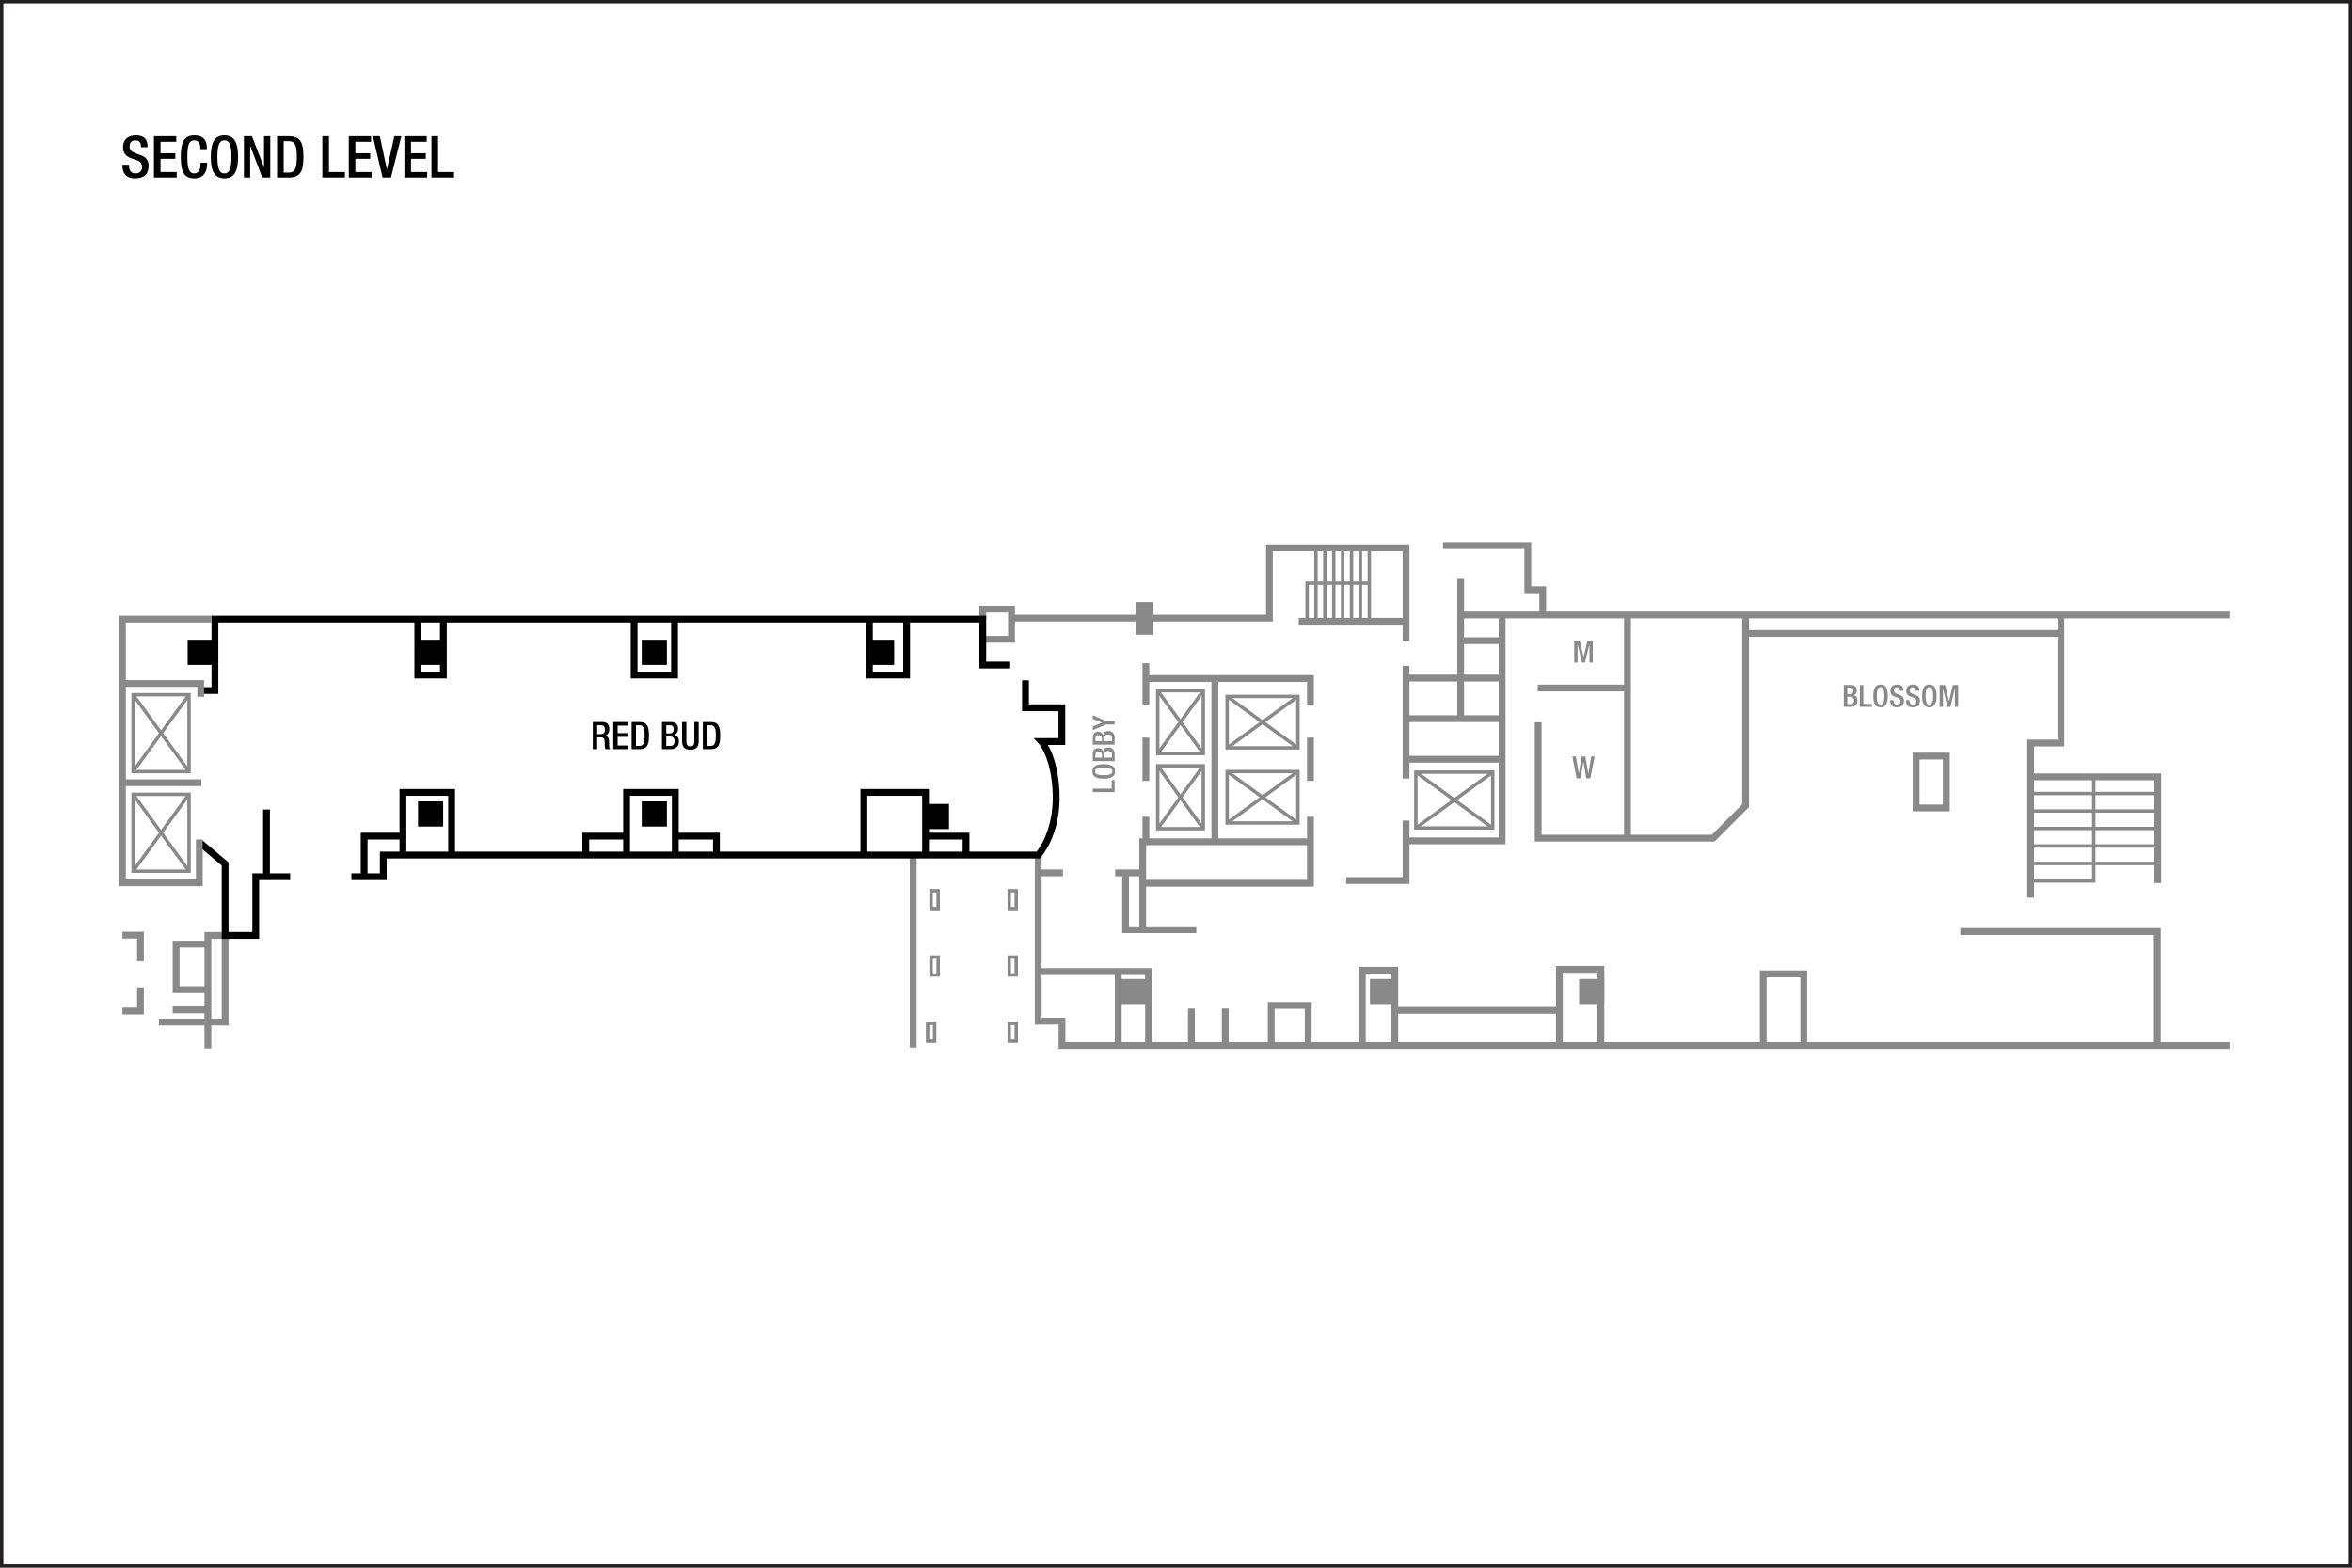 <?xml version="1.0" encoding="UTF-8" standalone="no"?>
<!-- Created with Inkscape (http://www.inkscape.org/) -->

<svg
   width="922"
   height="614.667"
   id="svg2"
   version="1.1"
   inkscape:version="1.1 (c68e22c387, 2021-05-23)"
   sodipodi:docname="waswcf04.svg"
   xmlns:inkscape="http://www.inkscape.org/namespaces/inkscape"
   xmlns:sodipodi="http://sodipodi.sourceforge.net/DTD/sodipodi-0.dtd"
   xmlns="http://www.w3.org/2000/svg"
   xmlns:svg="http://www.w3.org/2000/svg"
   xmlns:rdf="http://www.w3.org/1999/02/22-rdf-syntax-ns#"
   xmlns:cc="http://creativecommons.org/ns#"
   xmlns:dc="http://purl.org/dc/elements/1.1/">
  <defs
     id="defs4" />
  <sodipodi:namedview
     id="base"
     pagecolor="#ffffff"
     bordercolor="#666666"
     borderopacity="1.0"
     inkscape:pageopacity="0.0"
     inkscape:pageshadow="2"
     inkscape:zoom="0.70710678"
     inkscape:cx="234.75945"
     inkscape:cy="430.62803"
     inkscape:document-units="px"
     inkscape:current-layer="layer3"
     showgrid="false"
     showguides="true"
     inkscape:guide-bbox="true"
     inkscape:window-width="1920"
     inkscape:window-height="1009"
     inkscape:window-x="1912"
     inkscape:window-y="-8"
     inkscape:window-maximized="1"
     inkscape:snap-global="true"
     inkscape:pagecheckerboard="0"
     inkscape:snap-bbox="true"
     inkscape:bbox-paths="true"
     inkscape:bbox-nodes="true"
     inkscape:snap-bbox-edge-midpoints="true"
     inkscape:snap-bbox-midpoints="true">
    <sodipodi:guide
       orientation="0,1"
       position="74.335,564.728"
       id="guide2987"
       inkscape:locked="false" />
    <sodipodi:guide
       orientation="0,1"
       position="20.258,544.735"
       id="guide2989"
       inkscape:locked="false" />
    <sodipodi:guide
       orientation="0,1"
       position="24.625,519.792"
       id="guide2991"
       inkscape:locked="false" />
    <sodipodi:guide
       position="47.992,573.315"
       orientation="1,0"
       id="guide6017"
       inkscape:locked="false" />
    <sodipodi:guide
       position="20,25"
       orientation="0,-1"
       id="guide1382" />
    <sodipodi:guide
       position="874,48"
       orientation="1,0"
       id="guide1384" />
  </sodipodi:namedview>
  <g
     inkscape:groupmode="layer"
     id="layer3"
     inkscape:label="Capa"
     style="display:inline"
     transform="translate(-1.132,211.893)">
    <g
       aria-label="SECOND LEVEL"
       id="text3140-4"
       style="font-size:12.8px;line-height:0%;font-family:'HelveticaNeue MediumCond';-inkscape-font-specification:'HelveticaNeue MediumCond';text-align:center;letter-spacing:0px;word-spacing:0px;text-anchor:middle;display:inline;stroke-width:1.067">
      <path
         d="m 49.124,-147.288 v 0.385 c 0,2.267 0.907,4.941 4.919,4.941 3.264,0 5.349,-1.428 5.349,-4.873 0,-2.221 -0.997,-3.468 -3.287,-4.284 l -1.745,-0.635 c -1.723,-0.657 -2.425,-1.36 -2.425,-2.743 0,-1.723 1.065,-2.335 2.176,-2.335 1.609,0 2.267,0.861 2.267,2.335 v 0.34 h 2.584 v -0.363 c 0,-1.677 -0.431,-4.261 -4.579,-4.261 -3.037,0 -5.032,1.632 -5.032,4.579 0,2.312 1.02,3.536 3.377,4.443 l 1.768,0.612 c 1.451,0.431 2.312,1.179 2.312,2.879 0,1.201 -0.816,2.357 -2.448,2.357 -1.791,0 -2.652,-0.997 -2.652,-2.969 v -0.408 z"
         style="font-weight:500;font-size:22.667px;line-height:1.25;font-family:'Helvetica Neue';-inkscape-font-specification:'Helvetica Neue Medium'"
         id="path3913" />
      <path
         d="m 61.477,-142.279 h 8.931 v -2.176 h -6.347 v -5.168 h 5.803 v -2.176 h -5.803 v -4.488 h 6.165 v -2.176 h -8.749 z"
         style="font-weight:500;font-size:22.667px;line-height:1.25;font-family:'Helvetica Neue';-inkscape-font-specification:'Helvetica Neue Medium'"
         id="path3915" />
      <path
         d="m 79.747,-148.082 v 0.272 c 0,1.496 -0.249,3.899 -2.403,3.899 -1.904,0 -2.765,-1.315 -2.765,-6.528 0,-5.213 0.861,-6.392 2.765,-6.392 1.859,-0.068 2.312,1.655 2.312,3.151 v 0.272 h 2.584 v -0.295 c 0,-1.677 -0.272,-5.077 -4.873,-5.077 -4.103,0 -5.372,2.629 -5.372,8.409 0,5.78 1.269,8.409 5.349,8.409 3.808,0 4.987,-2.856 4.987,-5.78 v -0.34 z"
         style="font-weight:500;font-size:22.667px;line-height:1.25;font-family:'Helvetica Neue';-inkscape-font-specification:'Helvetica Neue Medium'"
         id="path3917" />
      <path
         d="m 89.108,-141.962 c 3.717,0 5.349,-2.629 5.349,-8.409 0,-5.78 -1.632,-8.409 -5.349,-8.409 -3.717,0 -5.349,2.629 -5.349,8.409 0,5.78 1.632,8.409 5.349,8.409 z m 0,-1.949 c -1.541,0 -2.765,-0.952 -2.765,-6.528 0,-5.44 1.224,-6.392 2.765,-6.392 1.541,0 2.765,0.952 2.765,6.392 0,5.576 -1.224,6.528 -2.765,6.528 z"
         style="font-weight:500;font-size:22.667px;line-height:1.25;font-family:'Helvetica Neue';-inkscape-font-specification:'Helvetica Neue Medium'"
         id="path3919" />
      <path
         d="m 96.747,-142.279 h 2.448 v -12.376 h 0.045 l 4.692,12.376 h 3.151 v -16.184 h -2.448 v 12.059 h -0.045 l -4.692,-12.059 h -3.151 z"
         style="font-weight:500;font-size:22.667px;line-height:1.25;font-family:'Helvetica Neue';-inkscape-font-specification:'Helvetica Neue Medium'"
         id="path3921" />
      <path
         d="m 112.341,-156.514 h 2.131 c 2.244,0 3.015,1.587 3.015,6.143 0,4.737 -0.884,6.143 -3.015,6.143 h -2.131 z m -2.584,14.235 h 4.601 c 5.077,0 5.712,-3.309 5.712,-8.092 0,-4.783 -0.635,-8.092 -5.712,-8.092 h -4.601 z"
         style="font-weight:500;font-size:22.667px;line-height:1.25;font-family:'Helvetica Neue';-inkscape-font-specification:'Helvetica Neue Medium'"
         id="path3923" />
      <path
         d="m 127.505,-142.279 h 8.84 v -2.176 h -6.256 v -14.008 h -2.584 z"
         style="font-weight:500;font-size:22.667px;line-height:1.25;font-family:'Helvetica Neue';-inkscape-font-specification:'Helvetica Neue Medium'"
         id="path3925" />
      <path
         d="m 137.864,-142.279 h 8.931 v -2.176 h -6.347 v -5.168 h 5.803 v -2.176 h -5.803 v -4.488 h 6.165 v -2.176 h -8.749 z"
         style="font-weight:500;font-size:22.667px;line-height:1.25;font-family:'Helvetica Neue';-inkscape-font-specification:'Helvetica Neue Medium'"
         id="path3927" />
      <path
         d="m 151.101,-142.279 h 3.287 l 4.08,-16.184 h -2.743 l -2.901,12.92 h -0.045 l -2.743,-12.92 h -2.743 z"
         style="font-weight:500;font-size:22.667px;line-height:1.25;font-family:'Helvetica Neue';-inkscape-font-specification:'Helvetica Neue Medium'"
         id="path3929" />
      <path
         d="m 159.669,-142.279 h 8.931 v -2.176 h -6.347 v -5.168 h 5.803 v -2.176 h -5.803 v -4.488 h 6.165 v -2.176 h -8.749 z"
         style="font-weight:500;font-size:22.667px;line-height:1.25;font-family:'Helvetica Neue';-inkscape-font-specification:'Helvetica Neue Medium'"
         id="path3931" />
      <path
         d="m 170.277,-142.279 h 8.84 v -2.176 h -6.256 v -14.008 h -2.584 z"
         style="font-weight:500;font-size:22.667px;line-height:1.25;font-family:'Helvetica Neue';-inkscape-font-specification:'Helvetica Neue Medium'"
         id="path3933" />
    </g>
    <path
       id="path208"
       style="fill:none;stroke:#231f20;stroke-width:1.333;stroke-linecap:butt;stroke-linejoin:miter;stroke-miterlimit:4;stroke-dasharray:none;stroke-opacity:1"
       d="m 922.47,402.116 c 0,0 -920.672,0 -920.672,0 0,0 0,-613.343 0,-613.343 0,0 920.672,0 920.672,0 0,0 0,613.343 0,613.343 z"
       inkscape:connector-curvature="0"
       inkscape:export-filename="C:\Users\victo\Desktop\Compu Vicky\Marriott\12-Floorplans\PHXTM\PARA ENVIAR\phxtmf01.png"
       inkscape:export-xdpi="90"
       inkscape:export-ydpi="90" />
    <g
       aria-label="LOBBY"
       transform="rotate(-90)"
       id="text5828-1-4"
       style="font-size:12.8px;line-height:0%;font-family:'HelveticaNeue MediumCond';-inkscape-font-specification:'HelveticaNeue MediumCond';text-align:center;letter-spacing:0px;word-spacing:0px;text-anchor:middle;display:inline;fill:#666666;stroke-width:1.067">
      <path
         d="m -98.685,438.077 h 4.68 v -1.152 h -3.312 v -7.416 h -1.368 z"
         style="font-weight:500;font-size:12px;line-height:1.25;font-family:'Helvetica Neue';-inkscape-font-specification:'Helvetica Neue Medium';fill:#898989"
         id="path3955" />
      <path
         d="m -90.573,438.245 c 1.968,0 2.832,-1.392 2.832,-4.452 0,-3.06 -0.864,-4.452 -2.832,-4.452 -1.968,0 -2.832,1.392 -2.832,4.452 0,3.06 0.864,4.452 2.832,4.452 z m 0,-1.032 c -0.816,0 -1.464,-0.504 -1.464,-3.456 0,-2.88 0.648,-3.384 1.464,-3.384 0.816,0 1.464,0.504 1.464,3.384 0,2.952 -0.648,3.456 -1.464,3.456 z"
         style="font-weight:500;font-size:12px;line-height:1.25;font-family:'Helvetica Neue';-inkscape-font-specification:'Helvetica Neue Medium';fill:#898989"
         id="path3957" />
      <path
         d="m -85.161,433.121 v -2.58 h 0.96 c 0.768,0 1.38,0.204 1.38,1.224 0,0.804 -0.432,1.356 -1.26,1.356 z m 0,3.924 v -2.964 h 1.272 c 0.792,0 1.344,0.528 1.344,1.452 0,0.984 -0.444,1.512 -1.26,1.512 z m -1.368,1.032 h 2.712 c 1.608,0 2.64,-0.912 2.64,-2.34 0,-1.452 -0.6,-2.016 -1.536,-2.184 v -0.024 c 0.852,-0.264 1.26,-0.9 1.26,-1.944 0,-1.512 -1.032,-2.076 -2.304,-2.076 h -2.772 z"
         style="font-weight:500;font-size:12px;line-height:1.25;font-family:'Helvetica Neue';-inkscape-font-specification:'Helvetica Neue Medium';fill:#898989"
         id="path3959" />
      <path
         d="m -78.717,433.121 v -2.58 h 0.96 c 0.768,0 1.38,0.204 1.38,1.224 0,0.804 -0.432,1.356 -1.26,1.356 z m 0,3.924 v -2.964 h 1.272 c 0.792,0 1.344,0.528 1.344,1.452 0,0.984 -0.444,1.512 -1.26,1.512 z m -1.368,1.032 h 2.712 c 1.608,0 2.64,-0.912 2.64,-2.34 0,-1.452 -0.6,-2.016 -1.536,-2.184 v -0.024 c 0.852,-0.264 1.26,-0.9 1.26,-1.944 0,-1.512 -1.032,-2.076 -2.304,-2.076 h -2.772 z"
         style="font-weight:500;font-size:12px;line-height:1.25;font-family:'Helvetica Neue';-inkscape-font-specification:'Helvetica Neue Medium';fill:#898989"
         id="path3961" />
      <path
         d="m -72.189,438.077 h 1.368 v -3.348 l 2.292,-5.22 h -1.428 l -1.476,3.696 -1.44,-3.696 h -1.524 l 2.208,5.22 z"
         style="font-weight:500;font-size:12px;line-height:1.25;font-family:'Helvetica Neue';-inkscape-font-specification:'Helvetica Neue Medium';fill:#898989"
         id="path3963" />
    </g>
    <g
       aria-label="W"
       id="text5828-1-5"
       style="font-size:12.8px;line-height:0%;font-family:'HelveticaNeue MediumCond';-inkscape-font-specification:'HelveticaNeue MediumCond';text-align:center;letter-spacing:0px;word-spacing:0px;text-anchor:middle;display:inline;fill:#666666;stroke-width:1.067">
      <path
         d="m 619.165,93.266 h 1.584 l 1.092,-6.456 h 0.024 l 1.104,6.456 h 1.584 l 1.704,-8.568 h -1.356 l -1.116,6.696 h -0.024 l -1.152,-6.696 h -1.44 l -1.128,6.66 h -0.024 l -1.128,-6.66 h -1.38 z"
         style="font-weight:500;font-size:12px;line-height:1.25;font-family:'Helvetica Neue';-inkscape-font-specification:'Helvetica Neue Medium';fill:#898989"
         id="path3966" />
    </g>
    <g
       aria-label="M"
       id="text5828-1-52"
       style="font-size:12.8px;line-height:0%;font-family:'HelveticaNeue MediumCond';-inkscape-font-specification:'HelveticaNeue MediumCond';text-align:center;letter-spacing:0px;word-spacing:0px;text-anchor:middle;display:inline;fill:#666666;stroke-width:1.067">
      <path
         d="m 618.259,47.891 h 1.296 v -7.128 h 0.024 l 1.728,7.128 h 1.152 l 1.728,-7.128 h 0.024 v 7.128 h 1.296 v -8.568 h -2.088 l -1.488,6.348 h -0.024 l -1.512,-6.348 h -2.136 z"
         style="font-weight:500;font-size:12px;line-height:1.25;font-family:'Helvetica Neue';-inkscape-font-specification:'Helvetica Neue Medium';fill:#898989"
         id="path3969" />
    </g>
    <g
       aria-label="RED BUD"
       id="text5808-3"
       style="font-size:12.8px;line-height:0%;font-family:'HelveticaNeue MediumCond';-inkscape-font-specification:'HelveticaNeue MediumCond';text-align:center;letter-spacing:0px;word-spacing:0px;text-anchor:middle;display:inline;stroke-width:1.067">
      <path
         d="m 233.527,81.852 h 1.702 v -4.629 h 1.389 c 1.165,0 1.523,0.508 1.553,1.673 0.03,0.777 0.015,1.374 0.075,2.016 0.045,0.418 0.119,0.747 0.284,0.941 h 1.926 c -0.224,-0.149 -0.478,-0.403 -0.508,-0.926 -0.03,-0.642 -0.045,-1.478 -0.06,-2.165 -0.06,-1.493 -0.612,-2.076 -1.673,-2.18 v -0.03 c 1.165,-0.179 1.777,-1.239 1.777,-2.613 0,-2.001 -1.21,-2.748 -2.703,-2.748 h -3.763 z m 1.702,-5.914 v -3.465 h 1.449 c 1.12,0 1.613,0.597 1.613,1.732 0,1.075 -0.612,1.732 -1.702,1.732 z"
         style="font-weight:500;font-size:14.933px;line-height:1.25;font-family:'Helvetica Neue';-inkscape-font-specification:'Helvetica Neue Medium'"
         id="path3972" />
      <path
         d="m 241.546,81.852 h 5.884 v -1.434 h -4.181 V 77.014 h 3.823 v -1.434 h -3.823 v -2.957 h 4.062 v -1.434 h -5.764 z"
         style="font-weight:500;font-size:14.933px;line-height:1.25;font-family:'Helvetica Neue';-inkscape-font-specification:'Helvetica Neue Medium'"
         id="path3974" />
      <path
         d="m 250.432,72.474 h 1.404 c 1.478,0 1.986,1.045 1.986,4.047 0,3.121 -0.582,4.047 -1.986,4.047 h -1.404 z m -1.702,9.378 h 3.031 c 3.345,0 3.763,-2.18 3.763,-5.331 0,-3.151 -0.418,-5.331 -3.763,-5.331 h -3.031 z"
         style="font-weight:500;font-size:14.933px;line-height:1.25;font-family:'Helvetica Neue';-inkscape-font-specification:'Helvetica Neue Medium'"
         id="path3976" />
      <path
         d="m 262.319,75.684 v -3.211 h 1.195 c 0.956,0 1.717,0.254 1.717,1.523 0,1.001 -0.538,1.687 -1.568,1.687 z m 0,4.883 V 76.879 h 1.583 c 0.986,0 1.673,0.657 1.673,1.807 0,1.225 -0.553,1.882 -1.568,1.882 z m -1.702,1.284 h 3.375 c 2.001,0 3.285,-1.135 3.285,-2.912 0,-1.807 -0.747,-2.509 -1.911,-2.718 v -0.03 c 1.06,-0.329 1.568,-1.12 1.568,-2.419 0,-1.882 -1.284,-2.583 -2.867,-2.583 h -3.45 z"
         style="font-weight:500;font-size:14.933px;line-height:1.25;font-family:'Helvetica Neue';-inkscape-font-specification:'Helvetica Neue Medium'"
         id="path3978" />
      <path
         d="m 268.501,71.19 v 7.511 c 0,2.464 1.225,3.36 3.27,3.36 2.031,0 3.255,-0.896 3.255,-3.36 v -7.511 h -1.702 v 7.646 c 0,1.344 -0.538,1.941 -1.553,1.941 -1.03,0 -1.568,-0.597 -1.568,-1.941 v -7.646 z"
         style="font-weight:500;font-size:14.933px;line-height:1.25;font-family:'Helvetica Neue';-inkscape-font-specification:'Helvetica Neue Medium'"
         id="path3980" />
      <path
         d="m 278.357,72.474 h 1.404 c 1.478,0 1.986,1.045 1.986,4.047 0,3.121 -0.582,4.047 -1.986,4.047 h -1.404 z m -1.702,9.378 h 3.031 c 3.345,0 3.763,-2.18 3.763,-5.331 0,-3.151 -0.418,-5.331 -3.763,-5.331 h -3.031 z"
         style="font-weight:500;font-size:14.933px;line-height:1.25;font-family:'Helvetica Neue';-inkscape-font-specification:'Helvetica Neue Medium'"
         id="path3982" />
    </g>
    <path
       style="display:inline;fill:none;fill-opacity:0.4;stroke:#000000;stroke-width:2.667;stroke-miterlimit:4;stroke-dasharray:none;stroke-dashoffset:0;stroke-opacity:1;stop-color:#000000"
       d="M 339.763,122.922 V 98.792 h 24.187 v 24.837"
       id="path11720-7" />
    <path
       style="fill:none;fill-opacity:0.4;stroke:#000000;stroke-width:2.667;stroke-miterlimit:4;stroke-dasharray:none;stroke-dashoffset:0;stroke-opacity:1;stop-color:#000000"
       d="m 105.607,132.026 v -26.517"
       id="path11716" />
    <path
       style="fill:none;fill-opacity:0.4;stroke:#000000;stroke-width:2.667;stroke-miterlimit:4;stroke-dasharray:none;stroke-dashoffset:0;stroke-opacity:1;stop-color:#000000"
       d="M 143.879,131.319 V 115.939 H 159.347"
       id="path11718" />
    <path
       style="fill:none;fill-opacity:0.4;stroke:#000000;stroke-width:2.667;stroke-miterlimit:4;stroke-dasharray:none;stroke-dashoffset:0;stroke-opacity:1;stop-color:#000000"
       d="M 159.082,122.922 V 98.792 h 19.092 v 24.837"
       id="path11720" />
    <path
       style="display:inline;fill:none;fill-opacity:0.4;stroke:#000000;stroke-width:2.667;stroke-miterlimit:4;stroke-dasharray:none;stroke-dashoffset:0;stroke-opacity:1;stop-color:#000000"
       d="M 246.763,122.922 V 98.792 h 19.092 v 24.837"
       id="path11720-4" />
    <path
       style="display:inline;fill:none;fill-opacity:0.4;stroke:#000000;stroke-width:2.667;stroke-miterlimit:4;stroke-dasharray:none;stroke-dashoffset:0;stroke-opacity:1;stop-color:#000000"
       d="m 164.924,31.24 v 21.539 h 10.015 v -22.17"
       id="path11720-4-0" />
    <path
       style="fill:none;fill-opacity:0.4;stroke:#000000;stroke-width:2.667;stroke-miterlimit:4;stroke-dasharray:none;stroke-dashoffset:0;stroke-opacity:1;stop-color:#000000"
       d="m 247.382,115.939 h -16.617 v 8.132"
       id="path11722"
       sodipodi:nodetypes="ccc" />
    <path
       style="display:inline;fill:none;fill-opacity:0.4;stroke:#000000;stroke-width:2.667;stroke-miterlimit:4;stroke-dasharray:none;stroke-dashoffset:0;stroke-opacity:1;stop-color:#000000"
       d="m 265.365,115.939 h 16.617 v 8.132"
       id="path11722-2"
       sodipodi:nodetypes="ccc" />
    <path
       style="display:inline;fill:none;fill-opacity:0.4;stroke:#000000;stroke-width:2.667;stroke-miterlimit:4;stroke-dasharray:none;stroke-dashoffset:0;stroke-opacity:1;stop-color:#000000"
       d="m 363.211,115.939 h 16.617 v 8.132"
       id="path11722-2-0"
       sodipodi:nodetypes="ccc" />
    <path
       id="rect12255"
       style="stroke-width:2.667;stop-color:#000000"
       d="m 165.004,102.327 h 9.855 v 9.855 h -9.855 z" />
    <path
       id="rect12255-4"
       style="display:inline;stroke-width:2.667;stop-color:#000000"
       d="m 74.693,38.953 h 9.855 v 9.855 h -9.855 z" />
    <path
       id="rect12255-42"
       style="display:inline;stroke-width:2.667;stop-color:#000000"
       d="m 165.004,38.953 h 9.855 v 9.855 h -9.855 z" />
    <path
       id="rect12255-72"
       style="display:inline;stroke-width:2.667;stop-color:#000000"
       d="m 252.707,38.953 h 9.855 v 9.855 h -9.855 z" />
    <path
       id="rect12255-9"
       style="display:inline;stroke-width:2.667;stop-color:#000000"
       d="m 341.783,38.953 h 9.855 v 9.855 h -9.855 z" />
    <path
       id="rect12255-3"
       style="display:inline;stroke-width:2.667;stop-color:#000000"
       d="m 252.707,102.327 h 9.855 v 9.855 h -9.855 z" />
    <path
       id="rect12255-7"
       style="display:inline;stroke-width:2.667;stop-color:#000000"
       d="m 363.281,103.322 h 9.855 v 9.855 h -9.855 z" />
    <path
       id="rect12255-7-3"
       style="display:inline;fill:#898989;stroke-width:2.667;stop-color:#000000"
       d="m 440.494,171.936 h 9.855 v 9.855 h -9.855 z" />
    <path
       style="display:inline;fill:none;fill-opacity:0.4;stroke:#000000;stroke-width:2.667;stroke-miterlimit:4;stroke-dasharray:none;stroke-dashoffset:0;stroke-opacity:1;stop-color:#000000"
       d="m 249.716,31.24 v 21.539 h 15.837 v -22.17"
       id="path11720-4-0-5" />
    <path
       style="display:inline;fill:none;fill-opacity:0.4;stroke:#000000;stroke-width:2.667;stroke-miterlimit:4;stroke-dasharray:none;stroke-dashoffset:0;stroke-opacity:1;stop-color:#000000"
       d="m 341.928,31.24 v 21.539 h 14.596 v -22.17"
       id="path11720-4-0-2" />
    <path
       style="fill:none;fill-opacity:1;stroke:#898989;stroke-width:2.667;stroke-miterlimit:4;stroke-dasharray:none;stroke-dashoffset:0;stroke-opacity:1;stop-color:#000000"
       d="M 80.063,95.002 H 49.124"
       id="path12901" />
    <g
       id="g13047"
       transform="translate(-0.5,0.688)">
      <path
         id="rect12925"
         style="fill:none;stroke:#898989;stroke-width:1.333;stop-color:#000000"
         d="M 53.811,59.812 H 75.732 V 89.953 H 53.811 Z" />
      <path
         style="fill:none;fill-opacity:1;stroke:#898989;stroke-width:1.333;stroke-miterlimit:4;stroke-dasharray:none;stroke-dashoffset:0;stroke-opacity:1;stop-color:#000000"
         d="M 53.811,89.953 75.732,59.812"
         id="path12960" />
      <path
         style="fill:none;fill-opacity:1;stroke:#898989;stroke-width:1.333;stroke-miterlimit:4;stroke-dasharray:none;stroke-dashoffset:0;stroke-opacity:1;stop-color:#000000"
         d="M 53.811,59.812 75.732,89.953"
         id="path12962" />
    </g>
    <g
       id="g13047-3"
       transform="matrix(0.815,0,0,0.818,411.108,9.998)"
       style="display:inline;stroke-width:1.225">
      <path
         id="rect12925-2"
         style="fill:none;stroke:#898989;stroke-width:1.634;stop-color:#000000"
         d="M 53.811,59.812 H 75.732 V 89.953 H 53.811 Z" />
      <path
         style="fill:none;fill-opacity:1;stroke:#898989;stroke-width:1.634;stroke-miterlimit:4;stroke-dasharray:none;stroke-dashoffset:0;stroke-opacity:1;stop-color:#000000"
         d="M 53.811,89.953 75.732,59.812"
         id="path12960-7" />
      <path
         style="fill:none;fill-opacity:1;stroke:#898989;stroke-width:1.634;stroke-miterlimit:4;stroke-dasharray:none;stroke-dashoffset:0;stroke-opacity:1;stop-color:#000000"
         d="M 53.811,59.812 75.732,89.953"
         id="path12962-6" />
    </g>
    <g
       id="g13047-3-4"
       transform="matrix(0.815,0,0,0.818,411.108,39.448)"
       style="display:inline;stroke-width:1.225">
      <path
         id="rect12925-2-7"
         style="fill:none;stroke:#898989;stroke-width:1.634;stop-color:#000000"
         d="M 53.811,59.812 H 75.732 V 89.953 H 53.811 Z" />
      <path
         style="fill:none;fill-opacity:1;stroke:#898989;stroke-width:1.634;stroke-miterlimit:4;stroke-dasharray:none;stroke-dashoffset:0;stroke-opacity:1;stop-color:#000000"
         d="M 53.811,89.953 75.732,59.812"
         id="path12960-7-0" />
      <path
         style="fill:none;fill-opacity:1;stroke:#898989;stroke-width:1.634;stroke-miterlimit:4;stroke-dasharray:none;stroke-dashoffset:0;stroke-opacity:1;stop-color:#000000"
         d="M 53.811,59.812 75.732,89.953"
         id="path12962-6-0" />
    </g>
    <g
       id="g13047-8"
       transform="matrix(0,0.92,-0.921,0,565.016,41.108)"
       style="display:inline;stroke-width:1.087">
      <path
         id="rect12925-25"
         style="fill:none;stroke:#898989;stroke-width:1.449;stop-color:#000000"
         d="M 53.811,59.812 H 75.732 V 89.953 H 53.811 Z" />
      <path
         style="fill:none;fill-opacity:1;stroke:#898989;stroke-width:1.449;stroke-miterlimit:4;stroke-dasharray:none;stroke-dashoffset:0;stroke-opacity:1;stop-color:#000000"
         d="M 53.811,89.953 75.732,59.812"
         id="path12960-4" />
      <path
         style="fill:none;fill-opacity:1;stroke:#898989;stroke-width:1.449;stroke-miterlimit:4;stroke-dasharray:none;stroke-dashoffset:0;stroke-opacity:1;stop-color:#000000"
         d="M 53.811,59.812 75.732,89.953"
         id="path12962-2" />
    </g>
    <g
       id="g13047-8-86"
       transform="matrix(0,0.92,-0.921,0,565.016,11.658)"
       style="display:inline;stroke-width:1.087">
      <path
         id="rect12925-25-5"
         style="fill:none;stroke:#898989;stroke-width:1.449;stop-color:#000000"
         d="M 53.811,59.812 H 75.732 V 89.953 H 53.811 Z" />
      <path
         style="fill:none;fill-opacity:1;stroke:#898989;stroke-width:1.449;stroke-miterlimit:4;stroke-dasharray:none;stroke-dashoffset:0;stroke-opacity:1;stop-color:#000000"
         d="M 53.811,89.953 75.732,59.812"
         id="path12960-4-8" />
      <path
         style="fill:none;fill-opacity:1;stroke:#898989;stroke-width:1.449;stroke-miterlimit:4;stroke-dasharray:none;stroke-dashoffset:0;stroke-opacity:1;stop-color:#000000"
         d="M 53.811,59.812 75.732,89.953"
         id="path12962-2-1" />
    </g>
    <g
       id="g13047-8-8"
       transform="rotate(-90,331.461,-164.893)"
       style="display:inline"
       inkscape:transform-center-x="-2.7400392">
      <path
         id="rect12925-25-7"
         style="fill:none;stroke:#898989;stroke-width:1.333;stop-color:#000000"
         d="M 53.811,59.812 H 75.732 V 89.953 H 53.811 Z" />
      <path
         style="fill:none;fill-opacity:1;stroke:#898989;stroke-width:1.333;stroke-miterlimit:4;stroke-dasharray:none;stroke-dashoffset:0;stroke-opacity:1;stop-color:#000000"
         d="M 53.811,89.953 75.732,59.812"
         id="path12960-4-5" />
      <path
         style="fill:none;fill-opacity:1;stroke:#898989;stroke-width:1.333;stroke-miterlimit:4;stroke-dasharray:none;stroke-dashoffset:0;stroke-opacity:1;stop-color:#000000"
         d="M 53.811,59.812 75.732,89.953"
         id="path12962-2-9" />
    </g>
    <g
       id="g13047-2"
       transform="translate(-0.5,39.738)"
       style="display:inline">
      <path
         id="rect12925-3"
         style="fill:none;stroke:#898989;stroke-width:1.333;stop-color:#000000"
         d="M 53.811,59.812 H 75.732 V 89.953 H 53.811 Z" />
      <path
         style="fill:none;fill-opacity:1;stroke:#898989;stroke-width:1.333;stroke-miterlimit:4;stroke-dasharray:none;stroke-dashoffset:0;stroke-opacity:1;stop-color:#000000"
         d="M 53.811,89.953 75.732,59.812"
         id="path12960-0" />
      <path
         style="fill:none;fill-opacity:1;stroke:#898989;stroke-width:1.333;stroke-miterlimit:4;stroke-dasharray:none;stroke-dashoffset:0;stroke-opacity:1;stop-color:#000000"
         d="M 53.811,59.812 75.732,89.953"
         id="path12962-5" />
    </g>
    <path
       style="fill:none;fill-opacity:1;stroke:#898989;stroke-width:2.667;stroke-miterlimit:4;stroke-dasharray:none;stroke-dashoffset:0;stroke-opacity:1;stop-color:#000000"
       d="M 63.446,188.859 H 89.382 V 154.857 H 82.626 v 44.344"
       id="path13294" />
    <path
       style="fill:none;fill-opacity:1;stroke:#898989;stroke-width:2.667;stroke-miterlimit:4;stroke-dasharray:none;stroke-dashoffset:0;stroke-opacity:1;stop-color:#000000"
       d="M 82.184,158.277 H 70.163 V 176.131 H 82.626"
       id="path13296" />
    <path
       style="fill:none;fill-opacity:1;stroke:#898989;stroke-width:2.667;stroke-miterlimit:4;stroke-dasharray:none;stroke-dashoffset:0;stroke-opacity:1;stop-color:#000000"
       d="M 82.353,184.086 H 68.83"
       id="path13298" />
    <path
       style="fill:none;fill-opacity:1;stroke:#898989;stroke-width:2.667;stroke-miterlimit:4;stroke-dasharray:none;stroke-dashoffset:0;stroke-opacity:1;stop-color:#000000"
       d="m 49.124,154.742 h 7.074 v 10.253 m 0,10.253 v 9.281 H 49.124"
       id="path13413"
       sodipodi:nodetypes="cccccc" />
    <path
       style="fill:none;fill-opacity:1;stroke:#898989;stroke-width:2.667;stroke-miterlimit:4;stroke-dasharray:none;stroke-dashoffset:0;stroke-opacity:1;stop-color:#000000"
       d="m 408.132,123.357 v 65.149 h 9.309 v 9.546 h 457.691"
       id="path13547" />
    <path
       style="fill:none;fill-opacity:1;stroke:#898989;stroke-width:2.667;stroke-miterlimit:4;stroke-dasharray:none;stroke-dashoffset:0;stroke-opacity:1;stop-color:#000000"
       d="M 846.832,197.698 V 153.327 h -77.251"
       id="path13549" />
    <path
       style="fill:none;fill-opacity:1;stroke:#898989;stroke-width:2.667;stroke-miterlimit:4;stroke-dasharray:none;stroke-dashoffset:0;stroke-opacity:1;stop-color:#000000"
       d="M 875.132,29.23 H 573.888"
       id="path13551" />
    <path
       style="fill:none;fill-opacity:1;stroke:#898989;stroke-width:2.667;stroke-miterlimit:4;stroke-dasharray:none;stroke-dashoffset:0;stroke-opacity:1;stop-color:#000000"
       d="m 809.001,29.76 v 49.674 h -11.844 v 60.634"
       id="path13553" />
    <path
       style="fill:none;fill-opacity:1;stroke:#898989;stroke-width:2.667;stroke-miterlimit:4;stroke-dasharray:none;stroke-dashoffset:0;stroke-opacity:1;stop-color:#000000"
       d="m 797.511,92.693 h 49.497 v 41.631"
       id="path13555"
       sodipodi:nodetypes="ccc" />
    <path
       id="rect13579"
       style="fill:none;stroke:#898989;stroke-width:2.667;stop-color:#000000"
       d="m 752.256,84.561 h 11.844 v 20.329 h -11.844 z" />
    <path
       style="fill:none;fill-opacity:1;stroke:#898989;stroke-width:2.667;stroke-miterlimit:4;stroke-dasharray:none;stroke-dashoffset:0;stroke-opacity:1;stop-color:#000000"
       d="M 809.355,36.478 H 685.081"
       id="path13614" />
    <path
       style="fill:none;fill-opacity:1;stroke:#898989;stroke-width:2.667;stroke-miterlimit:4;stroke-dasharray:none;stroke-dashoffset:0;stroke-opacity:1;stop-color:#000000"
       d="m 685.434,29.407 v 74.6 l -12.728,12.728 H 604.117 V 71.303"
       id="path13616" />
    <path
       style="fill:none;fill-opacity:1;stroke:#898989;stroke-width:2.667;stroke-miterlimit:4;stroke-dasharray:none;stroke-dashoffset:0;stroke-opacity:1;stop-color:#000000"
       d="m 639.119,29.23 v 88.035"
       id="path13618" />
    <path
       style="fill:none;fill-opacity:1;stroke:#898989;stroke-width:2.667;stroke-miterlimit:4;stroke-dasharray:none;stroke-dashoffset:0;stroke-opacity:1;stop-color:#000000"
       d="M 638.942,57.868 H 603.94"
       id="path13620" />
    <path
       style="fill:none;fill-opacity:1;stroke:#898989;stroke-width:2.667;stroke-miterlimit:4;stroke-dasharray:none;stroke-dashoffset:0;stroke-opacity:1;stop-color:#000000"
       d="M 605.885,29.76 V 19.331 h -5.834 V 2.006 h -33.234"
       id="path13622" />
    <path
       style="fill:none;fill-opacity:1;stroke:#898989;stroke-width:2.667;stroke-miterlimit:4;stroke-dasharray:none;stroke-dashoffset:0;stroke-opacity:1;stop-color:#000000"
       d="m 573.712,15.088 v 55.331"
       id="path13624" />
    <path
       style="fill:none;fill-opacity:1;stroke:#898989;stroke-width:2.667;stroke-miterlimit:4;stroke-dasharray:none;stroke-dashoffset:0;stroke-opacity:1;stop-color:#000000"
       d="m 589.975,29.053 v 88.742 h -37.83"
       id="path13626" />
    <path
       style="fill:none;fill-opacity:1;stroke:#898989;stroke-width:2.667;stroke-miterlimit:4;stroke-dasharray:none;stroke-dashoffset:0;stroke-opacity:1;stop-color:#000000"
       d="m 386.382,30.857 v -3.925 h 11.26 V 38.776 h -11.137"
       id="path13628" />
    <path
       style="fill:none;fill-opacity:1;stroke:#898989;stroke-width:2.667;stroke-miterlimit:4;stroke-dasharray:none;stroke-dashoffset:0;stroke-opacity:1;stop-color:#000000"
       d="M 398.172,30.468 H 498.758 V 2.89 h 53.563 v 36.593 m 0,9.723 v 44.15 m 0,16.472 v 23.524 h -23.511"
       id="path13630"
       sodipodi:nodetypes="cccccccccc" />
    <path
       style="fill:none;fill-opacity:1;stroke:#898989;stroke-width:2.667;stroke-miterlimit:4;stroke-dasharray:none;stroke-dashoffset:0;stroke-opacity:1;stop-color:#000000"
       d="m 408.249,130.346 h 9.546 m 20.506,0 h 10.076"
       id="path13632"
       sodipodi:nodetypes="cccc" />
    <path
       style="fill:none;fill-opacity:1;stroke:#898989;stroke-width:2.667;stroke-miterlimit:4;stroke-dasharray:none;stroke-dashoffset:0;stroke-opacity:1;stop-color:#000000"
       d="m 442.366,130.523 v 22.097 h 27.754"
       id="path13634" />
    <path
       style="fill:none;fill-opacity:1;stroke:#898989;stroke-width:2.667;stroke-miterlimit:4;stroke-dasharray:none;stroke-dashoffset:0;stroke-opacity:1;stop-color:#000000"
       d="m 408.425,169.06 h 42.957 v 27.931"
       id="path13636" />
    <path
       style="fill:none;fill-opacity:1;stroke:#898989;stroke-width:2.667;stroke-miterlimit:4;stroke-dasharray:none;stroke-dashoffset:0;stroke-opacity:1;stop-color:#000000"
       d="m 439.494,168.707 v 29.522"
       id="path13638" />
    <path
       style="fill:none;fill-opacity:1;stroke:#898989;stroke-width:2.667;stroke-miterlimit:4;stroke-dasharray:none;stroke-dashoffset:0;stroke-opacity:1;stop-color:#000000"
       d="m 468.176,183.556 v 14.319"
       id="path13640" />
    <path
       style="display:inline;fill:none;fill-opacity:1;stroke:#898989;stroke-width:2.667;stroke-miterlimit:4;stroke-dasharray:none;stroke-dashoffset:0;stroke-opacity:1;stop-color:#000000"
       d="m 481.434,183.556 v 14.319"
       id="path13640-4" />
    <path
       style="fill:none;fill-opacity:1;stroke:#898989;stroke-width:2.667;stroke-miterlimit:4;stroke-dasharray:none;stroke-dashoffset:0;stroke-opacity:1;stop-color:#000000"
       d="m 499.465,197.345 v -15.026 h 14.496 v 15.556"
       id="path13777" />
    <path
       style="fill:none;fill-opacity:1;stroke:#898989;stroke-width:2.667;stroke-miterlimit:4;stroke-dasharray:none;stroke-dashoffset:0;stroke-opacity:1;stop-color:#000000"
       d="M 535.174,198.229 V 168.53 h 12.728 v 29.522"
       id="path13779" />
    <path
       style="fill:none;fill-opacity:1;stroke:#898989;stroke-width:2.667;stroke-miterlimit:4;stroke-dasharray:none;stroke-dashoffset:0;stroke-opacity:1;stop-color:#000000"
       d="m 548.433,184.263 h 63.463"
       id="path13781" />
    <path
       style="fill:none;fill-opacity:1;stroke:#898989;stroke-width:2.667;stroke-miterlimit:4;stroke-dasharray:none;stroke-dashoffset:0;stroke-opacity:1;stop-color:#000000"
       d="m 449.084,151.56 v -33.411 h 65.761"
       id="path13783" />
    <path
       style="fill:none;fill-opacity:1;stroke:#898989;stroke-width:2.667;stroke-miterlimit:4;stroke-dasharray:none;stroke-dashoffset:0;stroke-opacity:1;stop-color:#000000"
       d="m 449.438,134.412 h 65.407 v -26.075 m 0,-14.054 V 77.313 m 0,-12.905 V 54.156 h -63.993"
       id="path13785"
       sodipodi:nodetypes="cccccccc" />
    <path
       style="fill:none;fill-opacity:1;stroke:#898989;stroke-width:2.667;stroke-miterlimit:4;stroke-dasharray:none;stroke-dashoffset:0;stroke-opacity:1;stop-color:#000000"
       d="m 450.321,48.145 v 16.263 m 0,12.905 v 16.971 m 0,14.054 v 9.811"
       id="path13787"
       sodipodi:nodetypes="cccccc" />
    <path
       style="fill:none;fill-opacity:1;stroke:#898989;stroke-width:2.667;stroke-miterlimit:4;stroke-dasharray:none;stroke-dashoffset:0;stroke-opacity:1;stop-color:#000000"
       d="M 477.368,117.618 V 55.216"
       id="path13789" />
    <path
       style="fill:none;fill-opacity:1;stroke:#898989;stroke-width:2.667;stroke-miterlimit:4;stroke-dasharray:none;stroke-dashoffset:0;stroke-opacity:1;stop-color:#000000"
       d="m 510.249,31.705 h 41.543"
       id="path13791" />
    <path
       style="fill:none;fill-opacity:1;stroke:#898989;stroke-width:2.667;stroke-miterlimit:4;stroke-dasharray:none;stroke-dashoffset:0;stroke-opacity:1;stop-color:#000000"
       d="m 552.675,85.799 h 38.007"
       id="path13793" />
    <path
       style="fill:none;fill-opacity:1;stroke:#898989;stroke-width:2.667;stroke-miterlimit:4;stroke-dasharray:none;stroke-dashoffset:0;stroke-opacity:1;stop-color:#000000"
       d="M 589.091,69.889 H 552.498"
       id="path13795" />
    <path
       style="fill:none;fill-opacity:1;stroke:#898989;stroke-width:2.667;stroke-miterlimit:4;stroke-dasharray:none;stroke-dashoffset:0;stroke-opacity:1;stop-color:#000000"
       d="m 552.675,53.979 h 37.3"
       id="path13797" />
    <path
       style="fill:none;fill-opacity:1;stroke:#898989;stroke-width:2.667;stroke-miterlimit:4;stroke-dasharray:none;stroke-dashoffset:0;stroke-opacity:1;stop-color:#000000"
       d="M 590.505,39.306 H 573.712"
       id="path13799" />
    <path
       style="fill:none;fill-opacity:1;stroke:#898989;stroke-width:2.667;stroke-miterlimit:4;stroke-dasharray:none;stroke-dashoffset:0;stroke-opacity:1;stop-color:#000000"
       d="m 612.426,197.521 v -29.345 h 16.263 v 29.698"
       id="path13914" />
    <path
       style="fill:none;fill-opacity:1;stroke:#898989;stroke-width:2.667;stroke-miterlimit:4;stroke-dasharray:none;stroke-dashoffset:0;stroke-opacity:1;stop-color:#000000"
       d="m 692.329,197.521 v -27.577 h 15.91 v 28.991"
       id="path13916" />
    <path
       style="fill:none;stroke:#898989;stroke-width:2.667;stop-color:#000000"
       d="m 359.105,123.452 v 75.395"
       id="path974" />
    <path
       style="fill:none;fill-opacity:0.4;stroke:#000000;stroke-width:2.667;stroke-miterlimit:4;stroke-dasharray:none;stroke-dashoffset:0;stroke-opacity:1;stop-color:#000000"
       d="m 79.632,58.857 h 5.75 v -28 H 386.382 v 18 h 10.75 m 6,6 v 10.75 h 14.25 v 13.25 h -8 c 0,0 5.22,5.664 5.75,20.25 0.581,15.989 -7,24.25 -7,24.25 h -256.75 v 8.5 h -12.5 m -24,0 h -13.5 v 23 H 89.382 v -28 l -9.75,-8.25"
       id="path11292"
       sodipodi:nodetypes="cccccccccccscccccccccc" />
    <path
       style="fill:none;fill-opacity:1;stroke:#898989;stroke-width:2.667;stroke-miterlimit:4;stroke-dasharray:none;stroke-dashoffset:0;stroke-opacity:1;stop-color:#000000"
       d="M 84.056,30.857 H 49.124 v 103.379 h 30.143 v -16.971"
       id="path12567"
       sodipodi:nodetypes="ccccc" />
    <path
       style="fill:none;fill-opacity:1;stroke:#898989;stroke-width:2.667;stroke-miterlimit:4;stroke-dasharray:none;stroke-dashoffset:0;stroke-opacity:1;stop-color:#000000"
       d="m 49.124,56.1 h 30.673 v 5.215"
       id="path12899" />
    <path
       id="rect12255-7-3-4"
       style="display:inline;fill:#898989;stroke-width:2.667;stop-color:#000000"
       d="m 538.142,171.936 h 9.855 v 9.855 h -9.855 z" />
    <path
       id="rect12255-7-3-4-7"
       style="display:inline;fill:#898989;stroke-width:2.667;stop-color:#000000"
       d="m 620.167,171.936 h 9.855 v 9.855 h -9.855 z" />
    <path
       id="rect12255-7-3-4-3"
       style="display:inline;fill:#898989;stroke-width:2.667;stop-color:#000000"
       d="m 446.267,24.179 h 7.043 V 36.972 h -7.043 z" />
    <path
       id="rect1369"
       style="fill:none;stroke:#898989;stroke-width:1.333;stop-color:#000000"
       d="m 366.132,137.357 h 2.75 v 7 h -2.75 z" />
    <path
       id="rect1369-4"
       style="display:inline;fill:none;stroke:#898989;stroke-width:1.333;stop-color:#000000"
       d="m 396.757,137.357 h 2.75 v 7 h -2.75 z" />
    <path
       id="rect1369-48"
       style="display:inline;fill:none;stroke:#898989;stroke-width:1.333;stop-color:#000000"
       d="m 366.132,163.357 h 2.75 v 7 h -2.75 z" />
    <path
       id="rect1369-9"
       style="display:inline;fill:none;stroke:#898989;stroke-width:1.333;stop-color:#000000"
       d="m 396.757,163.357 h 2.75 v 7 h -2.75 z" />
    <path
       id="rect1369-47"
       style="display:inline;fill:none;stroke:#898989;stroke-width:1.333;stop-color:#000000"
       d="m 364.757,189.357 h 2.75 v 7 h -2.75 z" />
    <path
       id="rect1369-46"
       style="display:inline;fill:none;stroke:#898989;stroke-width:1.333;stop-color:#000000"
       d="m 396.757,189.357 h 2.75 v 7 h -2.75 z" />
    <path
       style="fill:none;fill-opacity:1;stroke:#898989;stroke-width:1.333;stroke-miterlimit:4;stroke-dasharray:none;stop-color:#000000"
       d="M 537.914,3.509 V 31.97"
       id="path2336"
       sodipodi:nodetypes="cc" />
    <path
       style="display:inline;fill:none;fill-opacity:1;stroke:#898989;stroke-width:1.333;stroke-miterlimit:4;stroke-dasharray:none;stop-color:#000000"
       d="M 534.429,3.509 V 31.97"
       id="path2336-7"
       sodipodi:nodetypes="cc" />
    <path
       style="display:inline;fill:none;fill-opacity:1;stroke:#898989;stroke-width:1.333;stroke-miterlimit:4;stroke-dasharray:none;stop-color:#000000"
       d="M 530.944,3.509 V 31.97"
       id="path2336-1"
       sodipodi:nodetypes="cc" />
    <path
       style="display:inline;fill:none;fill-opacity:1;stroke:#898989;stroke-width:1.333;stroke-miterlimit:4;stroke-dasharray:none;stop-color:#000000"
       d="M 527.459,3.509 V 31.97"
       id="path2336-71"
       sodipodi:nodetypes="cc" />
    <path
       style="display:inline;fill:none;fill-opacity:1;stroke:#898989;stroke-width:1.333;stroke-miterlimit:4;stroke-dasharray:none;stop-color:#000000"
       d="M 523.974,3.509 V 31.97"
       id="path2336-8"
       sodipodi:nodetypes="cc" />
    <path
       style="display:inline;fill:none;fill-opacity:1;stroke:#898989;stroke-width:1.333;stroke-miterlimit:4;stroke-dasharray:none;stop-color:#000000"
       d="M 520.489,3.509 V 31.97"
       id="path2336-3"
       sodipodi:nodetypes="cc" />
    <path
       style="display:inline;fill:none;fill-opacity:1;stroke:#898989;stroke-width:1.333;stroke-miterlimit:4;stroke-dasharray:none;stop-color:#000000"
       d="M 517.004,3.509 V 31.97"
       id="path2336-36"
       sodipodi:nodetypes="cc" />
    <path
       style="display:inline;fill:none;fill-opacity:1;stroke:#898989;stroke-width:1.333;stroke-miterlimit:4;stroke-dasharray:none;stop-color:#000000"
       d="M 538.003,16.767 H 513.519 V 31.97"
       id="path2336-5"
       sodipodi:nodetypes="ccc" />
    <path
       style="fill:none;fill-opacity:1;stroke:#898989;stroke-width:1.333;stroke-miterlimit:4;stroke-dasharray:none;stop-color:#000000"
       d="M 847.763,99.234 H 798.089"
       id="path3174" />
    <path
       style="display:inline;fill:none;fill-opacity:1;stroke:#898989;stroke-width:1.333;stroke-miterlimit:4;stroke-dasharray:none;stop-color:#000000"
       d="M 847.763,106.093 H 798.089"
       id="path3174-8" />
    <path
       style="display:inline;fill:none;fill-opacity:1;stroke:#898989;stroke-width:1.333;stroke-miterlimit:4;stroke-dasharray:none;stop-color:#000000"
       d="M 847.763,112.951 H 798.089"
       id="path3174-5" />
    <path
       style="display:inline;fill:none;fill-opacity:1;stroke:#898989;stroke-width:1.333;stroke-miterlimit:4;stroke-dasharray:none;stop-color:#000000"
       d="M 847.763,119.81 H 798.089"
       id="path3174-6" />
    <path
       style="display:inline;fill:none;fill-opacity:1;stroke:#898989;stroke-width:1.333;stroke-miterlimit:4;stroke-dasharray:none;stop-color:#000000"
       d="M 847.763,126.669 H 798.089"
       id="path3174-3" />
    <path
       style="display:inline;fill:none;fill-opacity:1;stroke:#898989;stroke-width:1.333;stroke-miterlimit:4;stroke-dasharray:none;stop-color:#000000"
       d="m 821.907,92.958 v 40.57 h -23.824"
       id="path3174-4"
       sodipodi:nodetypes="ccc" />
    <g
       aria-label="BLOSSOM"
       id="text5828"
       style="font-size:12.8px;line-height:0%;font-family:'HelveticaNeue MediumCond';-inkscape-font-specification:'HelveticaNeue MediumCond';text-align:center;letter-spacing:0px;word-spacing:0px;text-anchor:middle;display:inline;fill:#666666;stroke-width:1.067">
      <path
         d="m 725.296,60.302 v -2.58 h 0.96 c 0.768,0 1.38,0.204 1.38,1.224 0,0.804 -0.432,1.356 -1.26,1.356 z m 0,3.924 v -2.964 h 1.272 c 0.792,0 1.344,0.528 1.344,1.452 0,0.984 -0.444,1.512 -1.26,1.512 z m -1.368,1.032 h 2.712 c 1.608,0 2.64,-0.912 2.64,-2.34 0,-1.452 -0.6,-2.016 -1.536,-2.184 v -0.024 c 0.852,-0.264 1.26,-0.9 1.26,-1.944 0,-1.512 -1.032,-2.076 -2.304,-2.076 h -2.772 z"
         style="font-weight:500;font-size:12px;line-height:1.25;font-family:'Helvetica Neue';-inkscape-font-specification:'Helvetica Neue Medium';fill:#898989"
         id="path2224" />
      <path
         d="m 730.216,65.258 h 4.68 v -1.152 h -3.312 v -7.416 h -1.368 z"
         style="font-weight:500;font-size:12px;line-height:1.25;font-family:'Helvetica Neue';-inkscape-font-specification:'Helvetica Neue Medium';fill:#898989"
         id="path2226" />
      <path
         d="m 738.328,65.426 c 1.968,0 2.832,-1.392 2.832,-4.452 0,-3.06 -0.864,-4.452 -2.832,-4.452 -1.968,0 -2.832,1.392 -2.832,4.452 0,3.06 0.864,4.452 2.832,4.452 z m 0,-1.032 c -0.816,0 -1.464,-0.504 -1.464,-3.456 0,-2.88 0.648,-3.384 1.464,-3.384 0.816,0 1.464,0.504 1.464,3.384 0,2.952 -0.648,3.456 -1.464,3.456 z"
         style="font-weight:500;font-size:12px;line-height:1.25;font-family:'Helvetica Neue';-inkscape-font-specification:'Helvetica Neue Medium';fill:#898989"
         id="path2228" />
      <path
         d="m 742.06,62.606 v 0.204 c 0,1.2 0.48,2.616 2.604,2.616 1.728,0 2.832,-0.756 2.832,-2.58 0,-1.176 -0.528,-1.836 -1.74,-2.268 l -0.924,-0.336 c -0.912,-0.348 -1.284,-0.72 -1.284,-1.452 0,-0.912 0.564,-1.236 1.152,-1.236 0.852,0 1.2,0.456 1.2,1.236 v 0.18 h 1.368 v -0.192 c 0,-0.888 -0.228,-2.256 -2.424,-2.256 -1.608,0 -2.664,0.864 -2.664,2.424 0,1.224 0.54,1.872 1.788,2.352 l 0.936,0.324 c 0.768,0.228 1.224,0.624 1.224,1.524 0,0.636 -0.432,1.248 -1.296,1.248 -0.948,0 -1.404,-0.528 -1.404,-1.572 v -0.216 z"
         style="font-weight:500;font-size:12px;line-height:1.25;font-family:'Helvetica Neue';-inkscape-font-specification:'Helvetica Neue Medium';fill:#898989"
         id="path2230" />
      <path
         d="m 748.288,62.606 v 0.204 c 0,1.2 0.48,2.616 2.604,2.616 1.728,0 2.832,-0.756 2.832,-2.58 0,-1.176 -0.528,-1.836 -1.74,-2.268 l -0.924,-0.336 c -0.912,-0.348 -1.284,-0.72 -1.284,-1.452 0,-0.912 0.564,-1.236 1.152,-1.236 0.852,0 1.2,0.456 1.2,1.236 v 0.18 h 1.368 v -0.192 c 0,-0.888 -0.228,-2.256 -2.424,-2.256 -1.608,0 -2.664,0.864 -2.664,2.424 0,1.224 0.54,1.872 1.788,2.352 l 0.936,0.324 c 0.768,0.228 1.224,0.624 1.224,1.524 0,0.636 -0.432,1.248 -1.296,1.248 -0.948,0 -1.404,-0.528 -1.404,-1.572 v -0.216 z"
         style="font-weight:500;font-size:12px;line-height:1.25;font-family:'Helvetica Neue';-inkscape-font-specification:'Helvetica Neue Medium';fill:#898989"
         id="path2232" />
      <path
         d="m 757.456,65.426 c 1.968,0 2.832,-1.392 2.832,-4.452 0,-3.06 -0.864,-4.452 -2.832,-4.452 -1.968,0 -2.832,1.392 -2.832,4.452 0,3.06 0.864,4.452 2.832,4.452 z m 0,-1.032 c -0.816,0 -1.464,-0.504 -1.464,-3.456 0,-2.88 0.648,-3.384 1.464,-3.384 0.816,0 1.464,0.504 1.464,3.384 0,2.952 -0.648,3.456 -1.464,3.456 z"
         style="font-weight:500;font-size:12px;line-height:1.25;font-family:'Helvetica Neue';-inkscape-font-specification:'Helvetica Neue Medium';fill:#898989"
         id="path2234" />
      <path
         d="m 761.5,65.258 h 1.296 v -7.128 h 0.024 l 1.728,7.128 h 1.152 l 1.728,-7.128 h 0.024 v 7.128 h 1.296 v -8.568 h -2.088 l -1.488,6.348 h -0.024 l -1.512,-6.348 h -2.136 z"
         style="font-weight:500;font-size:12px;line-height:1.25;font-family:'Helvetica Neue';-inkscape-font-specification:'Helvetica Neue Medium';fill:#898989"
         id="path2236" />
    </g>
  </g>
</svg>
